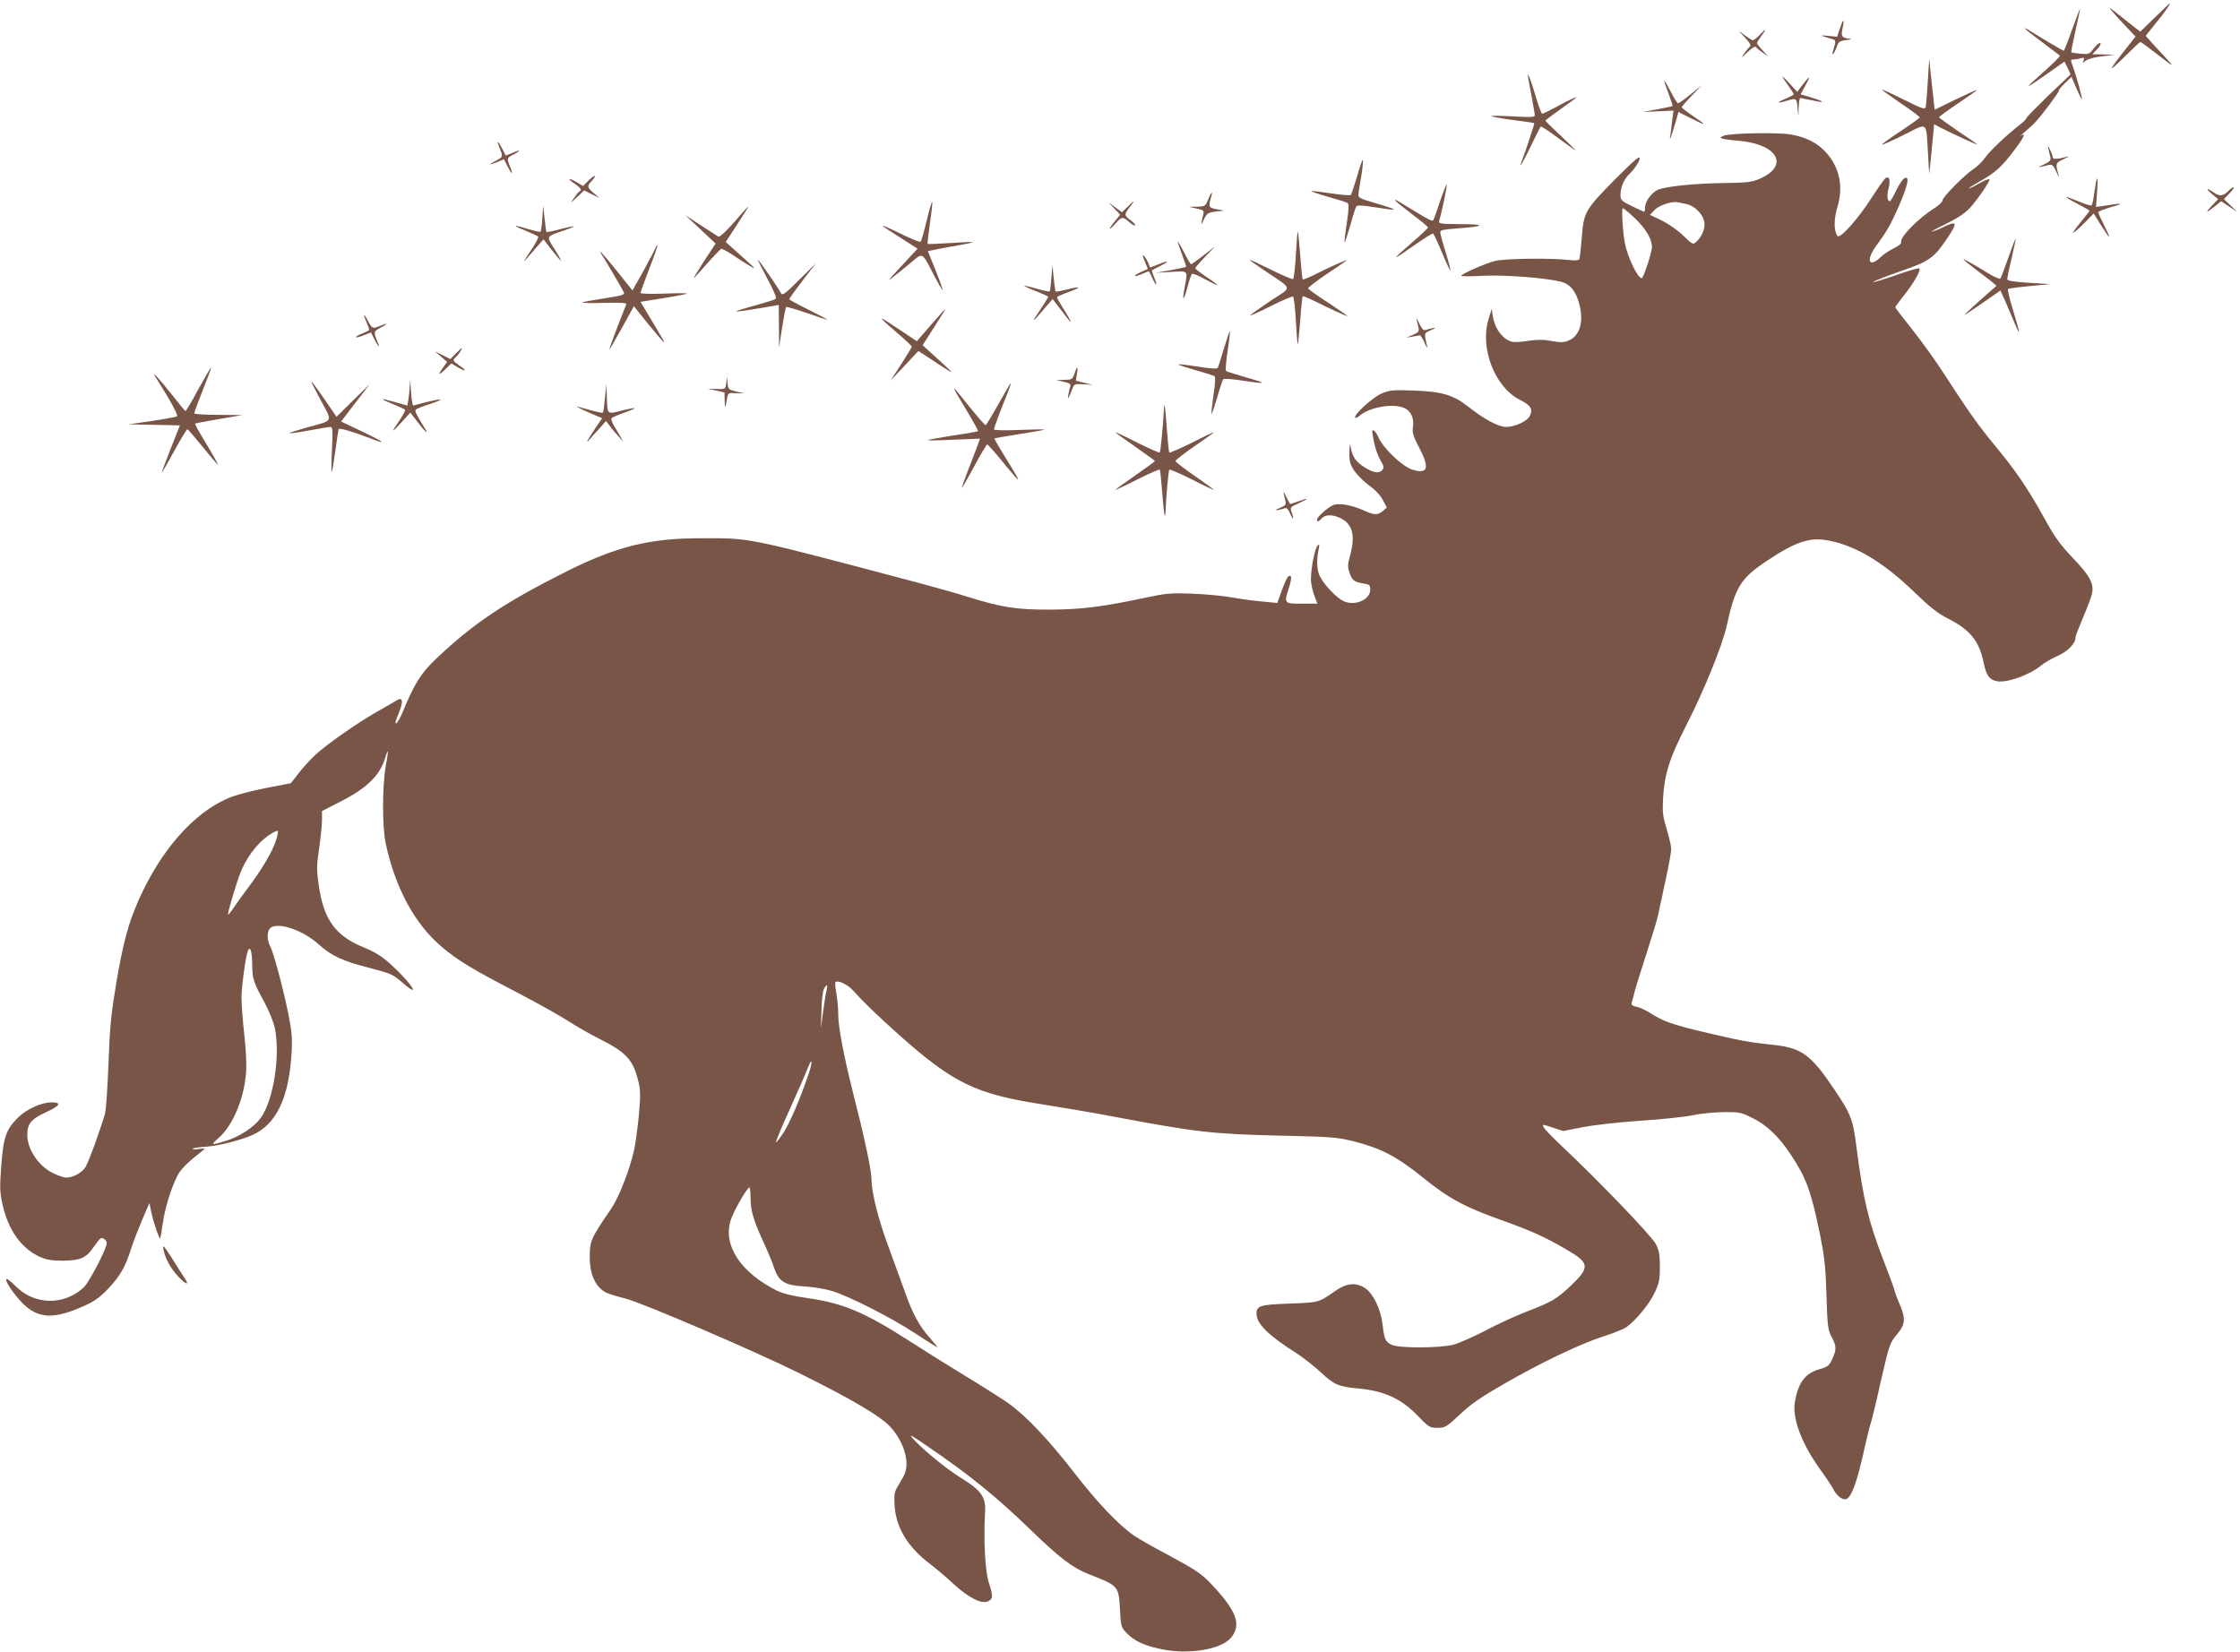 <?xml version="1.0" standalone="no"?>
<!DOCTYPE svg PUBLIC "-//W3C//DTD SVG 20010904//EN"
 "http://www.w3.org/TR/2001/REC-SVG-20010904/DTD/svg10.dtd">
<svg version="1.0" xmlns="http://www.w3.org/2000/svg"
 width="1280pt" height="944pt" viewBox="0 0 1280 944"
 preserveAspectRatio="xMidYMid meet">
<g transform="translate(0,944) scale(0.1,-0.1)"
fill="#795548" stroke="none">
<path d="M12312 9339 l-82 -80 -73 57 c-39 32 -81 64 -92 73 -27 21 13 -26 84
-101 l54 -57 -71 -90 c-40 -50 -69 -91 -64 -91 4 0 41 34 82 75 41 41 77 75
81 75 3 0 42 -28 85 -62 113 -87 115 -88 54 -22 -31 32 -68 73 -82 89 l-27 30
60 75 c55 68 84 110 77 110 -2 0 -40 -37 -86 -81z"/>
<path d="M11840 9270 c-23 -66 -45 -120 -47 -120 -5 0 -146 83 -200 118 -13 8
-23 12 -23 9 0 -2 44 -37 98 -77 53 -40 99 -75 102 -77 5 -5 -42 -50 -140
-137 -66 -58 -45 -48 76 38 l91 64 18 -36 17 -37 -126 -120 c-69 -67 -126
-125 -126 -129 0 -4 -12 -18 -27 -30 -79 -60 -187 -163 -209 -196 -14 -21 -44
-51 -67 -66 -53 -35 -177 -161 -177 -179 0 -8 -19 -27 -42 -42 -97 -60 -205
-171 -194 -198 2 -7 -17 -22 -44 -35 -27 -13 -61 -36 -76 -52 -15 -15 -36 -28
-46 -28 -25 0 -15 43 23 95 62 84 84 123 131 230 51 118 62 173 30 156 -10 -5
-31 -37 -47 -70 -16 -34 -32 -61 -36 -61 -15 0 -18 33 -7 75 12 46 4 71 -18
57 -6 -4 -42 -55 -80 -114 -80 -124 -182 -237 -195 -216 -21 33 -20 96 1 167
34 112 12 222 -62 306 -50 57 -114 90 -202 106 -80 14 -363 8 -390 -8 -19 -10
-19 -11 0 -16 10 -3 53 -9 94 -12 219 -20 285 -142 117 -216 -45 -20 -71 -23
-197 -25 -176 -2 -338 -19 -385 -38 -37 -16 -75 -67 -75 -103 0 -13 -2 -23 -5
-23 -2 0 -34 14 -70 32 -61 30 -65 35 -65 65 0 45 21 92 55 123 24 22 55 70
55 85 0 17 -29 -8 -140 -119 -172 -174 -180 -188 -191 -331 -5 -64 -11 -121
-15 -127 -4 -6 -26 -8 -58 -4 -94 12 -369 9 -421 -5 -57 -14 -195 -75 -195
-85 0 -4 57 -4 126 0 124 6 356 -12 444 -34 53 -14 86 -55 105 -129 26 -101 2
-181 -61 -207 -28 -12 -45 -12 -98 -3 -49 9 -81 9 -133 1 -37 -6 -79 -9 -93
-5 -52 12 -99 75 -110 148 l-6 40 -18 -59 c-51 -166 36 -389 179 -461 64 -32
77 -54 55 -95 -15 -28 -85 -60 -133 -60 -44 0 -125 43 -217 116 -86 67 -149
86 -310 92 -124 4 -140 3 -187 -18 -51 -22 -162 -124 -149 -137 3 -3 14 1 24
10 55 50 193 74 257 45 37 -17 57 -59 49 -107 -5 -33 0 -51 35 -118 62 -119
51 -154 -38 -127 -55 16 -164 119 -193 182 -10 23 -23 42 -28 42 -12 0 -12 6
1 -65 6 -33 22 -79 36 -103 20 -34 23 -45 13 -57 -19 -23 -51 -18 -102 14 -50
32 -68 57 -79 111 -6 30 -7 26 -8 -26 -1 -51 3 -67 28 -105 17 -24 55 -62 85
-84 34 -24 65 -57 78 -83 l23 -43 -24 -20 c-31 -25 -47 -24 -115 7 -31 14 -80
28 -108 31 -48 4 -57 2 -95 -26 -23 -17 -47 -40 -53 -51 -12 -23 2 -27 19 -6
21 25 59 28 106 7 74 -33 92 -100 59 -219 -13 -49 -14 -63 -2 -96 15 -44 26
-52 81 -61 33 -5 37 -9 37 -35 0 -58 -89 -96 -154 -65 -39 19 -108 91 -133
140 -18 34 -21 92 -9 150 7 34 6 38 -5 27 -15 -14 -37 -123 -38 -189 -1 -24 8
-65 18 -93 l19 -50 -89 0 c-103 0 -103 0 -72 96 16 52 14 72 -5 60 -6 -3 -22
-39 -37 -79 l-26 -73 -83 8 c-46 4 -123 14 -172 23 -49 9 -152 19 -229 22
-126 5 -152 2 -265 -22 -251 -53 -366 -68 -550 -69 -191 -1 -278 13 -473 74
-50 16 -177 52 -282 80 -998 264 -946 254 -1240 254 -291 0 -479 -46 -766
-189 -355 -178 -533 -297 -746 -499 -87 -82 -127 -146 -193 -308 -13 -31 -29
-59 -36 -62 -8 -3 -3 17 13 54 14 33 23 67 19 75 -5 15 -11 14 -45 -7 -22 -13
-70 -41 -108 -62 -107 -62 -283 -185 -342 -241 -29 -27 -73 -75 -96 -106 l-43
-55 -144 -28 c-78 -15 -173 -40 -210 -56 -201 -84 -390 -299 -518 -589 -58
-133 -86 -237 -126 -471 -29 -174 -36 -243 -44 -455 -5 -137 -14 -268 -20
-290 -30 -101 -93 -275 -111 -304 -20 -33 -71 -61 -112 -61 -13 0 -46 12 -75
26 -81 40 -143 131 -146 213 -2 67 21 96 110 136 78 36 88 55 29 55 -58 0
-144 -39 -192 -87 -68 -67 -84 -113 -96 -277 -9 -123 -8 -151 7 -218 33 -148
107 -252 214 -301 35 -16 67 -22 127 -22 101 0 137 15 177 74 18 25 36 49 42
53 12 8 36 -9 36 -27 0 -31 -100 -222 -131 -252 -112 -105 -282 -103 -390 7
-22 22 -44 40 -50 40 -18 0 32 -77 85 -133 93 -96 184 -100 366 -16 53 24 86
49 130 96 67 71 98 126 130 229 12 38 41 112 63 164 l41 95 11 -55 c11 -53 45
-153 51 -148 1 2 7 40 14 85 13 99 61 243 97 296 15 21 53 59 85 84 32 25 58
47 58 49 0 1 -17 0 -38 -3 -20 -3 -34 -3 -30 2 4 4 35 9 70 11 76 5 198 36
270 67 137 61 209 213 224 467 5 90 2 123 -20 234 -31 149 -82 339 -102 378
-22 42 -18 95 7 109 52 27 183 -20 270 -98 75 -67 136 -95 288 -134 130 -34
134 -36 197 -90 104 -90 42 5 -70 107 -55 50 -90 72 -161 101 -159 66 -225
158 -253 350 -14 96 -13 116 2 217 9 61 16 134 16 161 l0 50 104 53 c152 77
226 149 257 250 19 63 20 46 3 -48 -20 -116 -20 -344 0 -440 55 -256 167 -462
320 -591 92 -78 174 -128 431 -261 115 -60 247 -134 293 -164 46 -30 125 -75
175 -100 154 -77 193 -119 223 -237 14 -54 15 -80 5 -197 -7 -74 -19 -164 -27
-200 -26 -118 -87 -272 -133 -340 -115 -168 -121 -181 -121 -275 0 -98 33
-170 91 -201 16 -8 67 -24 112 -35 96 -24 739 -300 997 -428 298 -148 463
-245 519 -307 56 -62 91 -142 91 -210 0 -35 -8 -60 -36 -105 -35 -57 -36 -61
-32 -134 8 -126 75 -236 201 -332 34 -26 94 -76 132 -112 86 -80 163 -120 200
-103 30 14 31 28 4 112 -20 66 -29 242 -20 397 5 87 -21 125 -135 195 -82 50
-218 161 -274 223 -30 33 -21 29 85 -44 235 -160 385 -282 579 -469 171 -166
244 -222 341 -260 167 -65 168 -66 175 -204 5 -94 7 -99 39 -132 45 -46 100
-71 202 -92 155 -31 336 -1 393 66 63 76 32 156 -121 316 -50 52 -92 79 -243
160 -80 42 -165 91 -190 108 -86 59 -211 190 -342 360 -145 187 -277 327 -378
398 -36 25 -146 95 -245 155 -99 60 -244 151 -321 201 -253 162 -374 213 -571
242 -93 13 -149 27 -184 44 -205 103 -307 256 -265 398 13 45 77 161 106 192
5 5 9 -23 9 -61 0 -74 16 -128 84 -274 19 -42 40 -93 47 -115 30 -91 60 -110
190 -117 47 -3 114 -15 150 -27 105 -34 335 -152 468 -239 68 -45 126 -81 128
-81 3 0 -15 23 -40 51 -63 70 -100 138 -147 271 -22 62 -62 172 -89 245 -59
156 -100 317 -100 393 0 52 -40 239 -108 505 -51 203 -82 367 -82 436 0 36 -5
91 -11 123 -6 32 -8 60 -5 63 13 13 69 -13 98 -45 63 -70 144 -148 266 -257
308 -274 437 -337 809 -395 109 -17 293 -48 408 -70 484 -91 571 -101 955
-110 305 -7 331 -9 430 -34 151 -38 244 -87 390 -205 148 -120 238 -169 455
-246 172 -62 243 -94 373 -170 125 -73 127 -99 21 -200 -82 -78 -110 -95 -253
-150 -65 -25 -172 -74 -239 -110 -67 -35 -149 -71 -182 -80 -80 -20 -314 -21
-354 0 -35 18 -41 32 -51 118 -10 85 -53 174 -99 205 -54 35 -106 30 -174 -18
-93 -65 -91 -64 -258 -70 -167 -6 -189 -12 -189 -57 0 -58 66 -124 229 -227
40 -26 103 -76 140 -110 74 -70 101 -81 209 -91 150 -13 249 -58 343 -156 64
-66 69 -69 113 -69 44 0 51 4 129 77 65 61 121 99 253 175 216 124 431 226
559 268 55 17 114 41 132 51 52 33 134 130 167 199 27 57 31 76 31 150 0 68
-4 94 -23 130 -22 44 -312 347 -528 551 -56 52 -106 104 -112 115 -11 20 -11
20 50 0 l60 -20 112 22 c61 12 209 29 331 37 121 8 256 22 300 32 44 9 123 17
175 17 88 1 100 -1 163 -33 82 -39 154 -109 221 -211 88 -133 115 -207 166
-455 25 -125 32 -183 37 -345 5 -179 8 -199 29 -240 29 -54 29 -72 4 -127 -17
-37 -24 -44 -73 -58 -83 -24 -122 -77 -141 -190 -15 -91 40 -237 143 -380 32
-44 65 -94 74 -110 20 -41 52 -67 74 -63 29 5 60 83 98 250 19 87 39 168 44
181 5 13 30 113 54 223 54 235 54 237 101 293 43 52 46 87 13 163 -13 29 -27
66 -31 83 -4 16 -34 98 -67 182 -82 213 -112 340 -149 625 -21 170 -32 199
-127 340 -137 204 -188 241 -363 258 -131 14 -173 22 -385 72 -181 43 -233 62
-306 109 -25 16 -60 32 -77 35 -24 5 -31 11 -28 23 3 9 10 36 16 61 6 25 38
126 70 225 32 99 61 196 65 215 4 19 22 106 41 192 19 86 34 170 34 186 0 16
-12 66 -26 113 -22 72 -25 97 -21 174 8 141 36 230 132 418 99 193 207 458
231 567 50 227 80 275 234 377 164 109 244 135 353 113 154 -30 313 -126 488
-296 88 -85 134 -121 188 -148 129 -65 180 -128 206 -253 15 -73 33 -98 75
-106 56 -12 190 36 255 91 17 14 58 38 92 53 60 27 103 71 103 107 0 7 20 58
44 115 24 56 47 117 50 134 13 57 -11 101 -108 203 -75 79 -104 119 -165 230
-93 168 -164 273 -286 419 -92 112 -146 188 -297 421 -41 63 -118 170 -171
237 -53 66 -97 124 -97 127 0 3 22 33 49 67 55 68 99 145 89 155 -4 4 -66 -14
-138 -40 -72 -25 -129 -42 -126 -37 3 4 73 32 157 61 167 58 190 75 270 194
59 88 52 98 -39 52 -15 -7 -38 -16 -52 -20 -14 -4 20 15 75 42 71 35 112 62
142 94 49 55 118 156 111 164 -4 3 -31 -9 -62 -26 -31 -18 -56 -30 -56 -27 0
3 30 22 66 42 87 49 126 85 196 179 55 73 67 101 35 80 -7 -5 3 5 22 21 20 17
47 41 60 55 38 40 140 177 136 182 -3 2 13 21 34 42 l38 37 28 -65 c16 -37 30
-65 32 -63 3 4 -32 133 -53 190 -13 34 -12 37 4 37 9 0 28 3 41 7 21 5 23 3
17 -12 -6 -18 -6 -18 11 -3 11 10 49 21 93 26 l75 9 -64 2 -65 1 28 29 c15 16
23 32 18 35 -5 3 -22 -10 -37 -30 -26 -34 -29 -35 -77 -31 -27 3 -51 6 -52 8
-2 2 9 58 24 124 15 66 27 121 25 123 -1 1 -21 -52 -45 -118z m-2208 -995 c56
-11 108 -67 108 -118 0 -33 -20 -75 -47 -99 -19 -17 -21 -16 -75 36 -32 31
-84 67 -122 86 l-68 32 27 28 c25 27 102 52 132 44 6 -1 27 -6 45 -9z m-290
-82 c62 -59 97 -118 98 -163 0 -31 -49 -180 -59 -180 -22 0 -78 115 -95 195
-12 57 -22 205 -13 205 5 0 36 -26 69 -57z m-7767 -3562 c-20 -60 -80 -162
-155 -261 -31 -41 -69 -94 -85 -118 -15 -23 -30 -41 -32 -39 -4 5 40 156 67
230 33 87 94 172 158 218 31 22 58 35 60 30 2 -6 -4 -33 -13 -60z m-134 -699
c1 -87 6 -104 71 -222 25 -47 51 -111 58 -143 33 -161 -7 -414 -80 -516 -39
-53 -120 -107 -199 -131 -87 -27 -90 -26 -39 19 79 70 144 226 154 371 4 43
-1 136 -10 217 -9 78 -16 173 -16 210 0 65 23 232 36 267 13 34 24 2 25 -72z
m3283 -148 c-4 -14 -13 -69 -20 -122 l-13 -97 3 100 c1 56 7 110 14 123 17 30
24 28 16 -4z m-103 -481 c-47 -139 -104 -272 -141 -332 -23 -35 -43 -61 -46
-59 -2 3 33 88 79 189 46 101 92 206 102 233 26 68 31 42 6 -31z"/>
<path d="M10527 9313 c-2 -5 -10 -25 -17 -46 l-12 -37 -51 5 c-54 5 -52 4 31
-21 8 -2 11 -12 8 -24 -17 -58 -18 -64 -10 -57 5 5 14 23 20 40 9 28 16 33 55
38 24 3 33 7 19 8 -44 3 -52 13 -41 59 8 39 8 52 -2 35z"/>
<path d="M10055 9240 c-16 -16 -33 -30 -38 -30 -4 0 -25 12 -45 27 l-37 27 38
-41 c23 -24 35 -43 28 -47 -5 -4 -20 -21 -32 -39 -22 -31 -21 -31 18 6 24 23
43 35 47 28 4 -5 21 -20 39 -32 l32 -22 -32 34 c-18 19 -33 38 -33 43 0 4 12
23 26 42 32 42 27 44 -11 4z"/>
<path d="M11016 8975 c-4 -71 -10 -138 -12 -147 -5 -15 -22 -9 -126 43 -66 33
-122 59 -123 57 -2 -2 46 -37 106 -78 60 -40 109 -77 109 -81 0 -3 -50 -39
-110 -79 -61 -40 -109 -75 -106 -77 2 -2 58 23 125 56 141 71 126 82 138 -104
l7 -120 8 75 c4 41 10 105 14 142 l6 68 50 -26 c67 -34 198 -94 198 -90 0 1
-49 36 -110 76 -60 41 -110 77 -110 80 0 3 49 39 110 80 60 40 109 75 107 76
-2 2 -57 -23 -123 -55 l-119 -58 -7 66 c-4 36 -11 102 -16 146 l-8 80 -8 -130z"/>
<path d="M8730 9010 c0 -3 9 -52 20 -110 11 -58 20 -111 20 -119 0 -11 -23
-12 -127 -6 -71 4 -125 4 -122 1 3 -3 59 -13 125 -22 65 -8 120 -16 121 -18 3
-2 -51 -166 -73 -221 -19 -50 12 2 56 95 27 56 51 104 54 107 2 3 48 -27 100
-66 53 -39 98 -71 100 -71 2 0 -35 37 -84 83 -48 45 -88 84 -89 87 0 3 38 32
85 65 47 33 88 64 92 69 3 5 -38 -14 -91 -42 -52 -29 -100 -52 -104 -52 -5 0
-22 44 -37 98 -26 86 -45 137 -46 122z"/>
<path d="M10186 9000 c4 -8 21 -33 36 -54 15 -21 28 -42 28 -45 0 -3 -21 -14
-46 -25 -57 -23 -52 -30 9 -11 54 16 54 16 60 -55 3 -41 4 -40 5 13 1 31 5 57
10 57 4 -1 36 -7 70 -14 76 -17 70 -7 -11 18 l-58 17 31 57 c31 56 20 50 -30
-16 l-20 -27 -46 50 c-25 28 -42 43 -38 35z"/>
<path d="M9510 8978 c0 -4 11 -38 25 -74 14 -37 24 -69 22 -70 -2 -2 -41 -10
-88 -19 l-84 -15 89 4 89 4 -7 -52 c-3 -29 -8 -68 -11 -87 -4 -29 -4 -31 4 -9
5 14 17 51 26 82 l16 58 69 -35 c93 -47 98 -44 17 10 -37 25 -67 49 -67 52 0
4 26 34 58 67 l57 59 -63 -51 c-35 -29 -68 -52 -73 -52 -5 0 -24 30 -43 68
-19 37 -35 64 -36 60z"/>
<path d="M2855 8594 c20 -50 20 -51 -22 -73 -45 -24 -40 -27 11 -6 l36 15 20
-40 c25 -50 35 -52 15 -4 -20 50 -20 51 23 73 44 24 36 27 -13 6 l-35 -14 -20
39 c-26 50 -35 52 -15 4z"/>
<path d="M11705 8590 c3 -14 8 -35 11 -47 5 -19 -1 -26 -37 -43 -24 -11 -35
-18 -24 -15 11 2 32 7 47 11 25 6 30 2 48 -37 11 -24 18 -35 15 -24 -21 69
-20 74 26 95 24 11 36 18 27 16 -57 -16 -88 -18 -88 -5 -1 8 -7 28 -16 44 -12
26 -14 27 -9 5z"/>
<path d="M7755 8433 c-16 -54 -32 -102 -36 -107 -4 -4 -55 0 -114 9 -59 9
-109 15 -111 12 -2 -2 41 -16 95 -32 55 -15 105 -31 111 -35 9 -5 8 -35 -4
-115 -9 -59 -15 -110 -13 -111 2 -2 16 41 32 95 15 55 31 105 35 111 5 8 33 7
103 -4 137 -22 146 -19 37 14 -136 40 -131 37 -126 74 3 17 10 64 17 104 6 40
9 75 6 78 -2 2 -17 -40 -32 -93z"/>
<path d="M3363 8408 l-31 -31 -37 22 c-49 28 -56 21 -10 -10 36 -25 42 -34 25
-44 -5 -3 -19 -20 -31 -38 -22 -31 -21 -31 18 6 l41 39 43 -22 44 -21 -33 28
c-38 33 -39 39 -10 70 33 35 16 37 -19 1z"/>
<path d="M11976 8393 c-3 -16 -8 -49 -12 -76 -3 -26 -9 -49 -13 -51 -3 -2 -32
6 -64 19 -96 40 -106 38 -24 -5 42 -22 77 -42 77 -45 0 -2 -23 -31 -50 -64
-28 -34 -47 -61 -43 -61 5 0 33 25 63 55 l54 55 39 -63 c56 -89 65 -93 23 -10
-20 40 -36 76 -36 80 0 5 35 18 78 31 76 21 62 23 -50 5 l-41 -6 6 81 c6 82 3
106 -7 55z"/>
<path d="M8230 8293 c-18 -54 -35 -103 -39 -110 -6 -11 -21 -3 -188 99 -61 37
-33 9 62 -63 52 -39 95 -75 95 -79 0 -4 -40 -42 -90 -85 -128 -111 -124 -112
24 -8 49 34 92 61 95 58 4 -2 27 -51 51 -109 24 -58 46 -104 48 -102 2 2 -10
49 -27 104 -17 54 -31 106 -31 115 0 12 20 16 103 22 154 11 161 24 14 24
-117 1 -128 2 -123 19 16 54 47 204 43 208 -2 2 -19 -40 -37 -93z"/>
<path d="M12735 8350 c-28 -30 -52 -34 -84 -11 -43 31 -50 25 -11 -8 l35 -29
-34 -36 c-42 -44 -37 -46 14 -6 l37 30 47 -31 46 -31 -38 37 -39 37 33 34 c18
19 28 34 23 34 -6 0 -19 -9 -29 -20z"/>
<path d="M6904 8300 c-16 -38 -18 -40 -63 -41 l-46 -1 43 -10 c41 -9 43 -11
37 -36 -14 -62 -14 -65 4 -27 18 37 24 40 68 46 l48 5 -42 8 c-46 9 -48 13
-34 64 13 45 4 40 -15 -8z"/>
<path d="M5295 8178 c-15 -62 -30 -116 -34 -119 -3 -4 -40 10 -82 30 -175 84
-176 83 -27 -12 l91 -58 -34 -37 c-19 -20 -59 -64 -89 -96 -49 -53 -51 -56
-15 -28 22 17 67 53 100 81 70 59 62 63 132 -72 25 -48 47 -86 49 -84 2 2 -16
53 -40 113 l-44 109 56 11 c32 7 90 17 130 24 40 7 72 14 69 16 -2 2 -59 0
-128 -5 -68 -4 -126 -7 -128 -5 -2 2 4 55 13 120 10 64 15 118 13 120 -3 3
-17 -46 -32 -108z"/>
<path d="M6443 8258 l-32 -31 -38 28 -38 28 33 -35 33 -35 -31 -38 c-41 -51
-37 -59 5 -12 35 41 41 41 82 4 13 -11 26 -18 29 -15 3 4 -8 16 -25 29 -38 28
-38 33 -5 76 31 41 28 42 -13 1z"/>
<path d="M3099 8193 c-2 -40 -7 -74 -10 -77 -3 -3 -33 4 -68 14 -89 28 -98 24
-19 -8 36 -15 69 -30 73 -34 4 -3 -11 -33 -32 -65 -55 -81 -61 -94 -22 -48 19
22 45 53 59 68 l26 29 47 -61 c27 -34 50 -61 53 -61 2 0 -14 30 -37 66 -48 75
-50 72 49 105 35 12 62 23 60 25 -2 2 -37 -5 -78 -16 -41 -11 -76 -18 -77 -16
-2 2 -7 36 -11 77 l-8 74 -5 -72z"/>
<path d="M4195 8170 c-43 -49 -83 -86 -89 -83 -6 4 -51 33 -101 65 l-90 59 87
-81 87 -82 -65 -99 c-35 -54 -62 -99 -60 -99 2 0 36 37 76 83 40 45 77 83 81
85 4 2 34 -14 66 -35 32 -22 76 -50 98 -63 36 -21 34 -17 -20 31 -33 30 -73
66 -89 80 l-29 26 66 101 c37 56 65 102 63 102 -2 0 -38 -40 -81 -90z"/>
<path d="M7405 7985 c-4 -74 -11 -137 -16 -140 -4 -3 -62 22 -129 55 -66 33
-120 58 -120 55 0 -2 42 -32 93 -66 157 -106 154 -85 26 -169 -60 -41 -112
-77 -115 -82 -3 -5 49 18 116 52 66 33 125 58 129 55 5 -2 12 -66 16 -140 4
-75 9 -135 11 -133 2 2 8 64 14 138 5 73 12 135 14 137 2 2 36 -12 75 -31 82
-42 181 -86 181 -82 0 2 -50 36 -110 76 -61 39 -112 76 -115 81 -3 4 43 40
102 80 59 39 113 76 118 81 11 10 -110 -44 -194 -87 -29 -14 -55 -24 -57 -22
-2 2 -9 64 -14 137 -6 74 -12 135 -14 137 -2 2 -7 -57 -11 -132z"/>
<path d="M11476 7967 c-22 -62 -42 -115 -45 -119 -4 -4 -31 7 -61 25 -110 67
-150 89 -150 84 0 -2 43 -37 96 -77 53 -39 94 -73 92 -74 -63 -54 -187 -166
-183 -166 3 0 51 32 106 70 l100 70 28 -62 c15 -35 38 -89 51 -120 13 -32 25
-56 27 -54 2 1 -13 56 -33 120 -20 65 -33 120 -30 124 3 3 59 11 124 17 l117
11 -122 8 c-92 6 -123 11 -123 21 0 7 11 61 25 120 14 59 24 109 23 111 -2 1
-21 -48 -42 -109z"/>
<path d="M6730 8058 c0 -4 11 -38 25 -74 14 -37 24 -68 23 -69 -2 -2 -41 -10
-88 -19 l-85 -15 88 5 c99 6 95 11 76 -90 -15 -81 -6 -80 16 1 10 38 21 72 26
77 4 5 37 -8 72 -28 89 -49 96 -45 14 9 -37 25 -67 49 -67 52 0 4 26 34 58 67
l57 59 -66 -51 c-37 -29 -70 -52 -73 -52 -3 0 -21 30 -40 68 -19 37 -35 64
-36 60z"/>
<path d="M3746 8023 c-4 -10 -35 -69 -69 -131 l-63 -112 -88 110 c-82 103
-119 141 -82 86 27 -42 116 -195 122 -209 4 -12 -20 -18 -113 -32 -65 -10
-121 -20 -125 -24 -4 -3 52 -4 124 -2 107 2 130 1 126 -10 -44 -110 -98 -253
-96 -255 2 -1 34 53 72 122 l68 124 75 -93 c41 -50 82 -99 90 -107 17 -16 13
-9 -76 140 l-51 85 130 21 c71 11 132 23 135 26 3 3 -55 3 -130 0 -76 -3 -135
-1 -135 4 0 5 23 67 50 138 28 71 49 131 46 133 -2 3 -7 -4 -10 -14z"/>
<path d="M6530 7977 c0 -3 7 -20 15 -39 l14 -35 -40 -18 c-49 -23 -44 -32 6
-11 21 9 38 16 40 16 1 0 10 -18 20 -40 23 -50 32 -46 10 5 -8 21 -14 39 -13
40 2 2 22 12 46 24 57 29 53 35 -7 11 l-49 -19 -12 30 c-11 25 -30 49 -30 36z"/>
<path d="M4330 7957 c0 -3 25 -54 56 -112 41 -76 53 -109 45 -114 -7 -5 -58
-20 -114 -36 -56 -15 -105 -31 -110 -34 -4 -4 49 3 118 15 l125 21 1 -121 1
-121 17 112 c10 62 20 115 23 118 3 3 56 -12 119 -34 62 -22 114 -39 116 -38
1 2 -47 27 -107 57 -61 30 -110 57 -110 60 0 4 34 51 76 106 l76 99 -95 -94
c-85 -84 -96 -92 -105 -75 -16 31 -132 198 -132 191z"/>
<path d="M6008 7852 c-3 -40 -7 -75 -10 -77 -2 -3 -35 4 -73 15 -38 11 -70 18
-72 16 -2 -1 28 -15 67 -30 38 -15 70 -30 70 -32 0 -3 -17 -31 -38 -62 -68
-101 -62 -97 43 26 l20 23 50 -65 c27 -36 51 -66 53 -66 4 0 -15 35 -49 88
-16 25 -29 49 -29 53 0 4 30 17 66 30 78 28 72 36 -11 14 -32 -8 -60 -13 -63
-11 -2 3 -7 38 -11 78 l-7 73 -6 -73z"/>
<path d="M5317 7580 l-78 -90 -87 58 c-144 97 -148 95 -27 -9 47 -40 85 -76
85 -80 0 -4 -27 -49 -60 -100 l-61 -94 80 85 79 84 69 -45 c37 -25 82 -54 98
-64 29 -17 29 -16 -5 16 -20 19 -59 55 -87 80 l-51 46 57 89 c71 111 73 114
69 114 -2 0 -38 -41 -81 -90z"/>
<path d="M2080 7639 c0 -4 7 -23 15 -42 8 -20 15 -39 15 -42 0 -3 -18 -12 -40
-21 -23 -9 -39 -19 -36 -22 3 -2 23 3 45 12 l41 16 20 -40 c25 -49 34 -52 14
-5 -20 48 -19 52 24 74 44 24 36 27 -13 6 -38 -15 -38 -15 -73 50 -6 11 -12
17 -12 14z"/>
<path d="M8095 7615 c2 -11 7 -32 10 -46 6 -23 2 -28 -32 -43 l-38 -16 35 6
c19 3 39 7 43 8 5 0 17 -19 28 -44 11 -25 17 -34 14 -20 -18 81 -19 75 22 93
27 12 30 15 11 12 -14 -3 -33 -8 -42 -11 -12 -4 -21 6 -36 37 -11 24 -18 35
-15 24z"/>
<path d="M6994 7449 c-16 -55 -32 -105 -35 -111 -4 -7 -42 -5 -114 7 -59 9
-109 15 -111 12 -2 -2 41 -16 95 -32 55 -15 104 -31 110 -34 7 -5 6 -40 -5
-110 -8 -57 -13 -105 -11 -107 2 -2 16 40 32 93 15 54 31 102 35 106 4 4 53 1
109 -8 56 -9 106 -15 112 -13 6 2 -36 16 -93 32 -56 16 -107 32 -112 36 -4 5
0 56 9 115 9 59 15 109 13 111 -2 2 -17 -42 -34 -97z"/>
<path d="M2604 7419 l-31 -31 -44 22 -44 22 35 -30 35 -30 -22 -31 c-33 -44
-28 -50 11 -12 l35 34 37 -22 c48 -28 55 -21 9 10 -39 27 -41 31 -19 49 14 13
38 50 32 50 -2 0 -17 -14 -34 -31z"/>
<path d="M1133 7215 c-37 -69 -70 -125 -73 -124 -3 0 -38 43 -79 95 -77 97
-122 145 -88 92 83 -130 127 -212 118 -218 -6 -3 -71 -15 -144 -26 l-132 -19
146 -3 147 -3 -53 -134 c-29 -74 -52 -135 -50 -135 2 0 34 56 72 125 37 68 71
123 74 122 4 -1 41 -45 84 -97 42 -52 82 -99 88 -105 11 -11 -24 53 -89 160
-23 38 -41 72 -39 74 3 2 64 14 137 26 l133 23 -137 1 c-76 0 -138 4 -138 9 0
6 24 71 81 215 10 26 17 47 15 47 -2 0 -35 -56 -73 -125z"/>
<path d="M6140 7305 c-11 -33 -14 -35 -58 -36 l-47 -1 43 -10 c33 -7 42 -13
38 -26 -3 -9 -8 -30 -11 -47 -4 -25 -4 -26 5 -10 5 11 14 32 19 46 9 24 13 26
63 23 l53 -3 -48 11 -49 12 6 38 c8 48 1 49 -14 3z"/>
<path d="M2342 7240 c-1 -25 -5 -61 -8 -81 l-6 -37 -67 19 c-91 26 -98 23 -19
-9 36 -15 69 -30 72 -33 4 -3 -9 -28 -27 -55 -54 -79 -53 -83 4 -21 l54 59 39
-51 c41 -55 71 -82 45 -41 -49 78 -61 102 -53 109 5 5 40 19 77 31 38 12 66
24 64 27 -3 2 -39 -5 -81 -15 l-76 -20 -5 22 c-3 11 -6 48 -8 81 -3 49 -4 52
-5 15z"/>
<path d="M4150 7250 c-5 -35 -5 -35 -55 -33 l-50 1 48 -10 47 -11 1 -46 c1
-49 4 -47 13 9 6 35 7 35 53 33 l48 -1 -47 10 c-44 11 -47 13 -50 47 l-4 36
-4 -35z"/>
<path d="M1830 7158 c72 -136 82 -117 -83 -163 -53 -15 -96 -29 -94 -31 2 -2
53 5 113 16 60 11 115 20 123 20 12 0 13 -22 8 -131 -4 -73 -4 -130 -2 -127 3
2 12 56 21 119 8 63 17 119 19 126 3 10 80 -13 218 -66 15 -6 27 -8 27 -5 0 3
-52 30 -115 60 l-116 55 82 107 82 107 -95 -93 -95 -94 -68 99 c-94 135 -96
135 -25 1z"/>
<path d="M5705 7130 c-37 -66 -70 -120 -73 -120 -4 0 -45 47 -92 105 -46 58
-85 105 -87 105 -5 0 10 -25 81 -143 32 -54 57 -99 55 -101 -2 -2 -67 -14
-144 -25 -76 -12 -141 -24 -144 -26 -2 -3 64 -2 147 2 l152 6 -14 -39 c-8 -21
-32 -85 -54 -141 -22 -57 -38 -103 -36 -103 1 0 34 56 71 125 37 69 71 125 74
125 4 0 44 -45 89 -100 44 -55 84 -100 86 -100 6 0 -3 15 -88 154 -27 43 -47
80 -46 81 2 1 66 12 142 24 77 12 142 23 144 26 2 2 -62 1 -142 -2 -87 -4
-146 -2 -146 3 0 9 27 82 79 212 11 28 19 52 17 52 -3 0 -34 -54 -71 -120z"/>
<path d="M3457 7166 c-4 -44 -9 -81 -12 -84 -2 -3 -32 3 -67 13 -34 9 -69 19
-77 21 -22 6 35 -22 92 -46 l48 -20 -39 -57 c-48 -73 -60 -95 -32 -63 12 14
38 43 58 64 l35 40 26 -34 c14 -19 37 -45 50 -59 l23 -26 -14 25 c-8 14 -24
42 -37 62 -12 21 -20 42 -17 47 3 5 35 19 71 32 35 12 63 24 61 26 -2 2 -31
-3 -64 -11 -94 -25 -91 -27 -94 67 l-3 82 -8 -79z"/>
<path d="M6651 7100 c-4 -82 -19 -242 -24 -246 -3 -3 -59 22 -126 55 -66 34
-124 61 -128 61 -3 0 46 -36 110 -80 64 -45 117 -83 117 -85 0 -2 -53 -40
-117 -85 -64 -44 -113 -80 -110 -80 4 0 62 27 128 61 67 33 123 58 126 55 3
-2 9 -60 14 -128 10 -126 16 -166 19 -113 4 93 17 236 22 241 3 3 60 -22 127
-55 66 -34 124 -61 127 -61 4 0 -44 35 -106 78 -62 43 -113 82 -113 87 0 6 51
45 113 88 62 42 110 77 107 77 -4 0 -62 -27 -128 -61 -67 -33 -124 -58 -127
-55 -3 4 -9 61 -14 129 -9 133 -15 172 -17 117z"/>
<path d="M7335 6620 c3 -14 8 -34 11 -46 4 -17 -2 -24 -33 -37 -27 -12 -31
-15 -11 -12 14 3 33 7 41 11 10 3 19 -7 30 -33 17 -41 23 -31 7 12 -9 25 -7
27 43 50 60 27 59 32 -3 10 -23 -8 -44 -15 -47 -15 -2 0 -13 19 -24 43 -11 23
-17 31 -14 17z"/>
<path d="M934 2300 c10 -54 42 -111 87 -158 45 -47 63 -49 33 -5 -10 15 -43
66 -72 113 -46 72 -54 80 -48 50z"/>
</g>
</svg>
